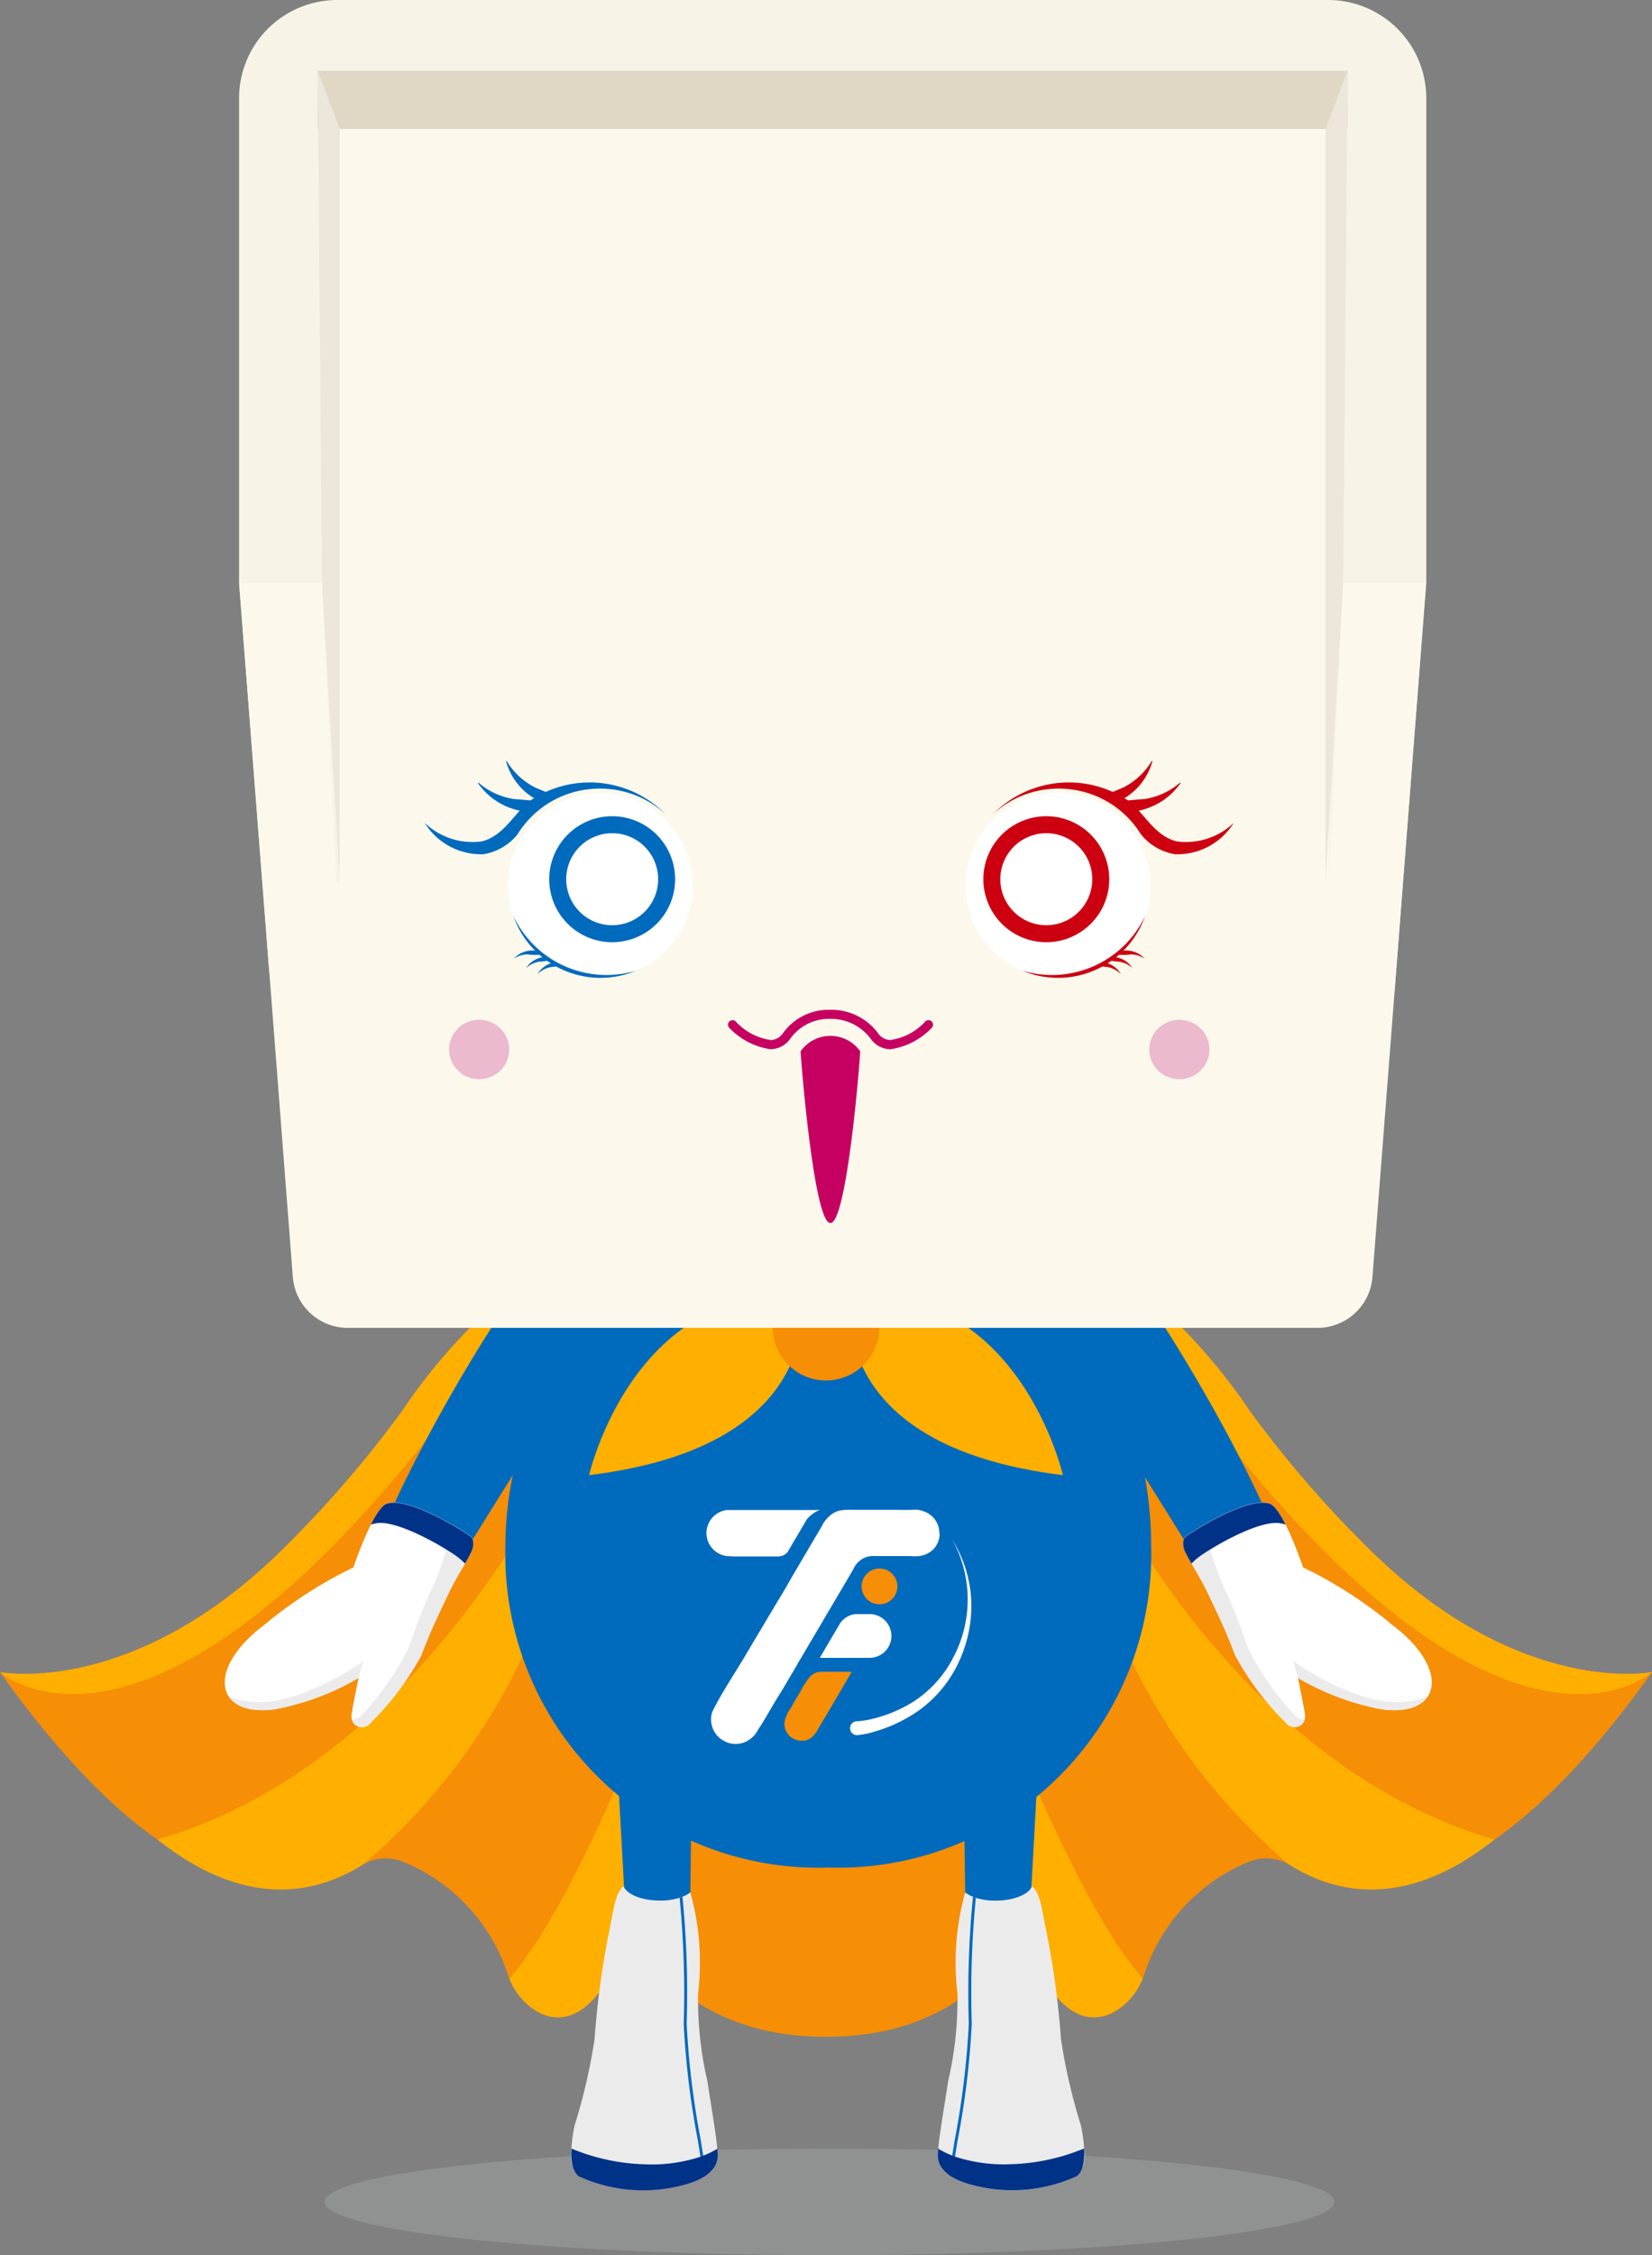 <svg id="Group_2549" data-name="Group 2549" xmlns="http://www.w3.org/2000/svg" xmlns:xlink="http://www.w3.org/1999/xlink" width="66.737" height="91.035" viewBox="0 0 66.737 91.035">
  <rect x="0" y="0" width="66.737" height="91.035" fill="#808080" stroke="none"/>
  <defs>
    <clipPath id="clip-path">
      <rect id="Rectangle_1302" data-name="Rectangle 1302" width="66.737" height="91.035" fill="none"/>
    </clipPath>
    <clipPath id="clip-path-3">
      <rect id="Rectangle_1298" data-name="Rectangle 1298" width="40.788" height="4.301" fill="none"/>
    </clipPath>
  </defs>
  <g id="Group_2536" data-name="Group 2536" clip-path="url(#clip-path)">
    <g id="Group_2535" data-name="Group 2535" transform="translate(0 0)">
      <g id="Group_2534" data-name="Group 2534" clip-path="url(#clip-path)">
        <g id="Group_2533" data-name="Group 2533" transform="translate(13.115 86.734)" opacity="0.3">
          <g id="Group_2532" data-name="Group 2532">
            <g id="Group_2531" data-name="Group 2531" clip-path="url(#clip-path-3)">
              <path id="Path_16466" data-name="Path 16466" d="M59.115,123.345c0,1.188-9.13,2.151-20.394,2.151s-20.394-.963-20.394-2.151,9.13-2.151,20.394-2.151,20.394.963,20.394,2.151" transform="translate(-18.326 -121.194)" fill="#b6b7b8"/>
            </g>
          </g>
        </g>
        <path id="Path_16467" data-name="Path 16467" d="M55.21,82a45.478,45.478,0,0,1-4.768-5.539s-5.131-8.068-11.811-7.636l0-.007L33.377,68.8h-.019l-5.258.014,0,.007c-6.679-.432-11.81,7.636-11.81,7.636A45.593,45.593,0,0,1,11.525,82C5.387,88.136,0,87.061,0,87.061c4.984,7.014,8.348,7.806,8.348,7.806a6.1,6.1,0,0,0,6.333-.052,1.883,1.883,0,0,1,1.635-.085,7.381,7.381,0,0,1,4.178,4.483,2.926,2.926,0,0,0,.854,1.3c1.768,1.531,2.528-1.229,2.528-1.229.213-.981.975-.949.975-.949,1.342-.668,2.457,3.448,8.509,3.448h.019c6.051,0,7.167-4.116,8.509-3.448,0,0,.763-.032.976.949,0,0,.759,2.76,2.526,1.229a2.914,2.914,0,0,0,.854-1.3,7.384,7.384,0,0,1,4.179-4.483,1.884,1.884,0,0,1,1.635.085,6.1,6.1,0,0,0,6.332.052s3.364-.792,8.347-7.806c0,0-5.388,1.075-11.526-5.063" transform="translate(0 -19.563)" fill="#f68e06"/>
        <path id="Path_16468" data-name="Path 16468" d="M33.149,102.528c1.034-2.048,3.2-8.769,4.875-20.546,0,0-5.053,16.329-9.271,21.2a2.643,2.643,0,0,0,.77,1.079c2.151,1.7,3.467-1.594,3.626-1.734" transform="translate(-8.176 -23.311)" fill="#ffaf00"/>
        <path id="Path_16469" data-name="Path 16469" d="M8.883,96.956c.982.749,4.407,3.478,8.322,1a25.072,25.072,0,0,0,8.818-18.121S20.556,93.556,8.883,96.956" transform="translate(-2.526 -22.699)" fill="#ffaf00"/>
        <path id="Path_16470" data-name="Path 16470" d="M19.43,74.767A16.9,16.9,0,0,1,28.1,68.814c-6.678-.429-11.807,7.643-11.807,7.643A45.537,45.537,0,0,1,11.526,82C5.388,88.135,0,87.06,0,87.06s6.357,5.814,19.43-12.294" transform="translate(0 -19.562)" fill="#ffaf00"/>
        <path id="Path_16471" data-name="Path 16471" d="M56.42,102.528c-1.034-2.048-3.2-8.769-4.875-20.546,0,0,5.053,16.329,9.271,21.2a2.643,2.643,0,0,1-.77,1.079c-2.151,1.7-3.467-1.594-3.626-1.734" transform="translate(-14.656 -23.311)" fill="#ffaf00"/>
        <path id="Path_16472" data-name="Path 16472" d="M77.559,96.956c-.982.749-4.407,3.478-8.322,1a25.072,25.072,0,0,1-8.818-18.121s5.468,13.724,17.141,17.124" transform="translate(-17.179 -22.699)" fill="#ffaf00"/>
        <path id="Path_16473" data-name="Path 16473" d="M62.657,74.767a16.9,16.9,0,0,0-8.671-5.952c6.677-.429,11.806,7.643,11.806,7.643A45.537,45.537,0,0,0,70.561,82C76.7,88.135,82.086,87.06,82.086,87.06s-6.357,5.814-19.43-12.294" transform="translate(-15.35 -19.562)" fill="#ffaf00"/>
        <path id="Path_16474" data-name="Path 16474" d="M55.276,67.654a2.459,2.459,0,0,1,1.3-1.514c2.409-1.092,9.7,11.541,10.94,15.477.146.27-.574.935-1.212,1.274a1.784,1.784,0,0,1-1.424.237.5.5,0,0,1-.271-.406l-6.491-10.4a2.373,2.373,0,0,1-2.473-1.474,4.068,4.068,0,0,1-.371-3.193" transform="translate(-15.667 -18.787)" fill="#006abd"/>
        <path id="Path_16475" data-name="Path 16475" d="M71.634,87.373A17.586,17.586,0,0,1,75.243,89.7c2.361,1.788,1.979,3.717-.421,3.4a10.444,10.444,0,0,1-3.4-1.27s.2.938.281,1.442c.084.542-.471.713-.792.344a11.47,11.47,0,0,1-2.021-2.694c-.384-1-.535-1.3-1.061-2.416-.4-.839-.8-1.4-.971-1.781-.122-.271-.084-.515.03-.6.579-.426,2.562-1.578,3.361-1.342.555.115,1.381,2.583,1.381,2.583" transform="translate(-18.99 -24.1)" fill="#fff"/>
        <path id="Path_16476" data-name="Path 16476" d="M71.383,93.963a11.566,11.566,0,0,1-1.9-2.7c-.385-1-.46-1.363-.987-2.48-.4-.839-.534-1.582-.707-1.967,0-.009-.344.233-.348.223-.057.039-.109.074-.151.106a2.435,2.435,0,0,0-.318.288c.194.379.555.905.913,1.664.527,1.117.677,1.417,1.061,2.416a11.449,11.449,0,0,0,2.022,2.693.432.432,0,0,0,.784-.122.054.054,0,0,1-.049.017c-.07-.032-.259-.07-.319-.139" transform="translate(-19.043 -24.685)" fill="#ebebeb"/>
        <path id="Path_16477" data-name="Path 16477" d="M77.477,95.343c-1.939.186-4.484-1.641-4.484-1.641s.094.3.2.681a10.511,10.511,0,0,0,3.392,1.266c.94.123,1.566-.1,1.843-.524a2.9,2.9,0,0,1-.951.218" transform="translate(-20.755 -26.643)" fill="#ebebeb"/>
        <path id="Path_16478" data-name="Path 16478" d="M70.789,85.607a1.313,1.313,0,0,1,.137.039c-.225-.445-.469-.813-.674-.856-.8-.235-2.782.917-3.361,1.342-.115.084-.152.328-.031.6a5.412,5.412,0,0,0,.263.485,3.082,3.082,0,0,1,.3-.266c.579-.425,2.562-1.577,3.361-1.342" transform="translate(-18.99 -24.1)" fill="#003288"/>
        <path id="Path_16479" data-name="Path 16479" d="M33.29,67.654a2.459,2.459,0,0,0-1.3-1.514c-2.409-1.092-9.7,11.541-10.94,15.477-.146.27.574.935,1.212,1.274a1.784,1.784,0,0,0,1.424.237.5.5,0,0,0,.271-.406l6.491-10.4a2.373,2.373,0,0,0,2.473-1.474,4.068,4.068,0,0,0,.371-3.193" transform="translate(-5.979 -18.787)" fill="#006abd"/>
        <path id="Path_16480" data-name="Path 16480" d="M17.883,87.373A17.586,17.586,0,0,0,14.274,89.7c-2.361,1.788-1.979,3.717.421,3.4a10.444,10.444,0,0,0,3.4-1.27s-.2.938-.281,1.442c-.084.542.471.713.792.344a11.47,11.47,0,0,0,2.021-2.694c.384-1,.535-1.3,1.061-2.416.4-.839.8-1.4.971-1.781.122-.271.084-.515-.03-.6-.579-.426-2.562-1.578-3.361-1.342-.555.115-1.381,2.583-1.381,2.583" transform="translate(-3.607 -24.1)" fill="#fff"/>
        <path id="Path_16481" data-name="Path 16481" d="M20.224,93.963a11.566,11.566,0,0,0,1.9-2.7c.385-1,.46-1.363.987-2.48.4-.839.534-1.582.707-1.967,0-.009.344.233.348.223.057.039.109.074.151.106a2.435,2.435,0,0,1,.318.288c-.194.379-.555.905-.913,1.664-.527,1.117-.677,1.417-1.061,2.416a11.448,11.448,0,0,1-2.022,2.693.432.432,0,0,1-.784-.122.054.054,0,0,0,.049.017c.07-.032.259-.07.319-.139" transform="translate(-5.646 -24.685)" fill="#ebebeb"/>
        <path id="Path_16482" data-name="Path 16482" d="M13.869,95.343c1.939.186,4.484-1.641,4.484-1.641s-.094.3-.2.681a10.511,10.511,0,0,1-3.392,1.266c-.94.123-1.566-.1-1.843-.524a2.9,2.9,0,0,0,.951.218" transform="translate(-3.673 -26.643)" fill="#ebebeb"/>
        <path id="Path_16483" data-name="Path 16483" d="M21.072,85.607a1.313,1.313,0,0,0-.137.039c.225-.445.469-.813.674-.856.8-.235,2.782.917,3.361,1.342.115.084.152.328.031.6a5.412,5.412,0,0,1-.263.485,3.082,3.082,0,0,0-.3-.266c-.579-.425-2.562-1.577-3.361-1.342" transform="translate(-5.953 -24.1)" fill="#003288"/>
        <path id="Path_16484" data-name="Path 16484" d="M54.616,81.72A12.649,12.649,0,0,1,41.571,94.659,12.648,12.648,0,0,1,28.527,81.72c0-7.7,6.223-13.948,13.428-13.948S54.616,74.017,54.616,81.72" transform="translate(-8.111 -19.27)" fill="#006abd"/>
        <path id="Path_16485" data-name="Path 16485" d="M54.422,99.134h3.006l-.464,8.441c0,.244-.551.443-1.231.443s-1.232-.2-1.232-.443l-.079-6.33Z" transform="translate(-15.474 -28.188)" fill="#006abd"/>
        <path id="Path_16486" data-name="Path 16486" d="M58.572,118.1a6.281,6.281,0,0,1-4.039.412,4.019,4.019,0,0,1-.782-.25,2.191,2.191,0,0,1-.243-.127c-.038-.024-.074-.047-.107-.072a.964.964,0,0,1-.459-.777,2.474,2.474,0,0,1,.014-.291c.055-.639.271-1.859.4-2.728a14.412,14.412,0,0,0,.375-3.544,10.551,10.551,0,0,1,.313-4.075,1.239,1.239,0,0,0,.316.174,1.067,1.067,0,0,0,.114.042,2.535,2.535,0,0,0,.679.114c.056,0,.112.005.17,0,.7-.008,1.286-.254,1.42-.574.357.278.41,1.028.6,1.917a34.412,34.412,0,0,1,.571,4.251,23.078,23.078,0,0,0,.807,3.485,6.945,6.945,0,0,1,.13.929,1.4,1.4,0,0,1-.275,1.113" transform="translate(-15.053 -30.255)" fill="#ebebeb"/>
        <path id="Path_16487" data-name="Path 16487" d="M53.922,116.817c-.093.575-.177,1.1-.231,1.48-.038-.024-.074-.048-.107-.072.054-.379.134-.876.221-1.422a33.828,33.828,0,0,0,.569-4.69,39.616,39.616,0,0,1,.169-5.13,1.14,1.14,0,0,0,.115.041,39.546,39.546,0,0,0-.165,5.087,34.038,34.038,0,0,1-.57,4.705" transform="translate(-15.236 -30.42)" fill="#006abd"/>
        <path id="Path_16488" data-name="Path 16488" d="M58.769,121.984a.837.837,0,0,1-.2.318,6.28,6.28,0,0,1-4.038.411c-1.231-.276-1.581-.765-1.592-1.227a2.449,2.449,0,0,1,.014-.291,3.63,3.63,0,0,0,.762.349,6.317,6.317,0,0,0,2.166.279,8.284,8.284,0,0,0,2.965-.635,2.039,2.039,0,0,1-.078.8" transform="translate(-15.053 -34.459)" fill="#003288"/>
        <path id="Path_16489" data-name="Path 16489" d="M37.831,99.134H34.825l.464,8.441c0,.244.551.443,1.231.443s1.232-.2,1.232-.443l.079-6.33Z" transform="translate(-9.902 -28.188)" fill="#006abd"/>
        <path id="Path_16490" data-name="Path 16490" d="M32.53,118.1a6.281,6.281,0,0,0,4.039.411,4.018,4.018,0,0,0,.782-.25,2.191,2.191,0,0,0,.243-.127c.038-.024.074-.047.107-.072a.964.964,0,0,0,.459-.777,2.476,2.476,0,0,0-.014-.291c-.055-.639-.271-1.859-.4-2.728a14.411,14.411,0,0,1-.375-3.544,10.551,10.551,0,0,0-.313-4.075,1.239,1.239,0,0,1-.316.174,1.069,1.069,0,0,1-.114.042,2.535,2.535,0,0,1-.679.114c-.056,0-.112.005-.17,0-.7-.008-1.286-.254-1.42-.574-.357.278-.41,1.028-.6,1.917a34.411,34.411,0,0,0-.571,4.251,23.077,23.077,0,0,1-.807,3.485,6.945,6.945,0,0,0-.13.929,1.4,1.4,0,0,0,.275,1.113" transform="translate(-9.169 -30.256)" fill="#ebebeb"/>
        <path id="Path_16491" data-name="Path 16491" d="M39.1,116.821c.093.575.177,1.1.231,1.48.038-.024.074-.048.107-.072-.054-.379-.134-.876-.221-1.422a33.827,33.827,0,0,1-.569-4.69,39.618,39.618,0,0,0-.169-5.13,1.138,1.138,0,0,1-.115.041,39.546,39.546,0,0,1,.165,5.087,34.038,34.038,0,0,0,.57,4.705" transform="translate(-10.909 -30.421)" fill="#006abd"/>
        <path id="Path_16492" data-name="Path 16492" d="M32.332,121.989a.837.837,0,0,0,.2.318,6.28,6.28,0,0,0,4.038.411c1.231-.276,1.581-.765,1.592-1.227a2.449,2.449,0,0,0-.014-.291,3.63,3.63,0,0,1-.762.349,6.318,6.318,0,0,1-2.166.279,8.284,8.284,0,0,1-2.965-.635,2.039,2.039,0,0,0,.078.8" transform="translate(-9.169 -34.46)" fill="#003288"/>
        <path id="Path_16493" data-name="Path 16493" d="M43.75,72.1a7.468,7.468,0,0,0,7.239-5.651,15.188,15.188,0,0,0-3.276-1.3,4.181,4.181,0,0,1-7.927,0,15.2,15.2,0,0,0-3.276,1.3A7.468,7.468,0,0,0,43.75,72.1" transform="translate(-10.381 -18.525)" fill="#c01"/>
        <path id="Path_16494" data-name="Path 16494" d="M41.808,73.059s1.225,6.064-8.554,7.259c0,0,1.733-7.634,8.554-7.259" transform="translate(-9.455 -20.77)" fill="#ffaf00"/>
        <path id="Path_16495" data-name="Path 16495" d="M48.026,73.059S46.8,79.122,56.58,80.318c0,0-1.733-7.634-8.554-7.259" transform="translate(-13.642 -20.77)" fill="#ffaf00"/>
        <path id="Path_16496" data-name="Path 16496" d="M47.926,74a2.156,2.156,0,1,1-2.156-2.156A2.156,2.156,0,0,1,47.926,74" transform="translate(-12.401 -20.429)" fill="#f68e06"/>
        <path id="Path_16497" data-name="Path 16497" d="M48.288,91.046a.261.261,0,0,0-.048,0v0h-.434c-.023,0-.046,0-.068,0l-.03,0a.885.885,0,0,0-.619.382l0,.005-.048.083L47,91.586l-.2.335-.267.455-.255.436h.3l1.227,0h.434v0a.347.347,0,0,0,.048,0,.884.884,0,0,0,0-1.768" transform="translate(-13.16 -25.888)" fill="#fff"/>
        <path id="Path_16498" data-name="Path 16498" d="M44.164,85.174l-.835,0-.7,0-.585,0H41.88l-.807,0h-.354a.935.935,0,0,0,.058,1.864h.006c.081,0,.161.01.242.01.243,0,.486,0,.729,0h.152l.882,0a.5.5,0,0,0,.379-.188L43.2,86.8l.029-.049.273-.462.228-.388.207-.351a1.264,1.264,0,0,1,.193-.188,1.225,1.225,0,0,1,.333-.193Z" transform="translate(-11.342 -24.218)" fill="#fff"/>
        <path id="Path_16499" data-name="Path 16499" d="M49.376,86.149a.927.927,0,0,1-.293.646,1.008,1.008,0,0,1-.7.245c-.048,0-.1,0-.147,0l0-.008-1.537,0a.644.644,0,0,0-.064,0l-.052.005-.046.007-.007,0h-.008a.429.429,0,0,0-.052.013.736.736,0,0,0-.137.048l-.026.012a.905.905,0,0,0-.135.084.3.3,0,0,0-.036.03l-.039.033-.005.006c-.011.009-.021.02-.031.029a.632.632,0,0,0-.057.067.746.746,0,0,0-.074.111.534.534,0,0,0-.026.049.293.293,0,0,0-.016.037l-.454.771-.01.016-1.7,2.881a1.442,1.442,0,0,0-.1.17l-.016.033q-.224.379-.448.759c-.278.472-.325.522-.6.994q-.123.208-.246.417c-.062.106-.127.212-.193.314-.034.052-.072.1-.1.155a1.234,1.234,0,0,1-.094.148,1.1,1.1,0,0,1-.231.218.984.984,0,0,1-.949.1c-.066-.034-.131-.07-.194-.108a.988.988,0,0,1-.413-.838.848.848,0,0,1,.084-.346c.384-.759.868-1.468,1.3-2.2l.98-1.645q.093-.156.186-.313.155-.26.313-.518c.172-.283.332-.576.5-.862l.464-.787.157-.267q.246-.415.492-.832a1.229,1.229,0,0,1,.52-.555.824.824,0,0,1,.184-.067,1.877,1.877,0,0,1,.469-.035c.147,0,.3,0,.442,0s.309,0,.462,0h0l.723,0c.271,0,.542.013.812,0a1.073,1.073,0,0,1,.889.309.805.805,0,0,1,.094.122.935.935,0,0,1,.15.542" transform="translate(-11.414 -24.218)" fill="#fff"/>
        <path id="Path_16500" data-name="Path 16500" d="M45.735,94.3a.155.155,0,0,0-.041,0l-.041.006h-.006l-.04.01a.548.548,0,0,0-.1.038.13.13,0,0,0-.02.01.546.546,0,0,0-.1.064.227.227,0,0,0-.029.022l-.03.026-.026.026a3.15,3.15,0,0,0-.373.581c-.143.228-.275.464-.408.7a1.249,1.249,0,0,0-.245.586V96.4a.683.683,0,0,0,.571.673.673.673,0,0,0,.086.008h.069l.03,0h.006l.029,0,.018,0,.041-.008.016-.005a.118.118,0,0,0,.025-.009.6.6,0,0,0,.155-.072.215.215,0,0,0,.021-.014l.025-.019a1.152,1.152,0,0,0,.28-.368c.213-.359.182-.3.393-.662l.647-1.1.207-.356.077-.131,0-.007V94.3l-1.183,0-.049,0" transform="translate(-12.586 -26.813)" fill="#f68e06"/>
        <path id="Path_16501" data-name="Path 16501" d="M49.36,88.474a.722.722,0,1,0,.721.722.722.722,0,0,0-.721-.722" transform="translate(-13.829 -25.156)" fill="#f68e06"/>
        <path id="Path_16502" data-name="Path 16502" d="M48.239,94.169a3.3,3.3,0,0,0,.578-.083,5.336,5.336,0,0,0,.583-.167,5.411,5.411,0,0,0,1.1-.519,4.611,4.611,0,0,0,1.635-1.781,5,5,0,0,0-.039-4.808,5.184,5.184,0,0,1,.776,2.41,5.353,5.353,0,0,1-.485,2.521,4.969,4.969,0,0,1-1.655,2.008,6.059,6.059,0,0,1-1.786.843,3.624,3.624,0,0,1-.673.134.28.28,0,0,1-.053-.557h.019Z" transform="translate(-13.639 -24.684)" fill="#fff"/>
        <path id="Path_16503" data-name="Path 16503" d="M24.91,39.563c7-.028,14,.193,21,.385,3.548.1,7.1.152,10.645.206,1.2.019,2.4.053,3.6.091l1.3-16.718V3.955A3.967,3.967,0,0,0,57.494,0H17.45a3.967,3.967,0,0,0-3.955,3.955V23.527l1.219,15.727c3.389.3,6.8.323,10.2.309" transform="translate(-3.837 0)" fill="#f7f4e7"/>
        <rect id="Rectangle_1299" data-name="Rectangle 1299" width="41.605" height="2.351" transform="translate(12.833 2.856)" fill="#e0d7c5"/>
        <path id="Path_16504" data-name="Path 16504" d="M17.931,3.991l.892,2.351V36.79L18.1,24.661Z" transform="translate(-5.098 -1.135)" fill="#ede7db"/>
        <path id="Path_16505" data-name="Path 16505" d="M61.449,32.874H58.1L57.518,45H17.426l-.584-12.128H13.495l1.1,14.12c0,.008,0,.015,0,.023L15.67,60.934a2.226,2.226,0,0,0,2.177,2.015H57.1a2.226,2.226,0,0,0,2.178-2.015l1.079-13.917Z" transform="translate(-3.837 -9.347)" fill="#fcf9ec"/>
        <rect id="Rectangle_1300" data-name="Rectangle 1300" width="39.958" height="30.448" transform="translate(13.724 5.207)" fill="#fcf9ec"/>
        <path id="Path_16506" data-name="Path 16506" d="M75.712,3.991,74.82,6.342V36.79l.719-12.128Z" transform="translate(-21.274 -1.135)" fill="#ede7db"/>
        <path id="Path_16507" data-name="Path 16507" d="M27.758,58.5a1.2,1.2,0,0,1-.97,1.4,1.215,1.215,0,0,1-1.421-.952,1.2,1.2,0,0,1,.97-1.4,1.215,1.215,0,0,1,1.421.952" transform="translate(-7.207 -16.358)" fill="#ecb9ce"/>
        <path id="Path_16508" data-name="Path 16508" d="M64.893,58.5a1.2,1.2,0,0,0,.97,1.4,1.215,1.215,0,0,0,1.421-.952,1.2,1.2,0,0,0-.97-1.4,1.215,1.215,0,0,0-1.421.952" transform="translate(-18.445 -16.358)" fill="#ecb9ce"/>
        <path id="Path_16509" data-name="Path 16509" d="M54.514,48.462a3.73,3.73,0,1,0,3.729-3.73,3.729,3.729,0,0,0-3.729,3.73" transform="translate(-15.5 -12.719)" fill="#fff"/>
        <path id="Path_16510" data-name="Path 16510" d="M62.665,51.685a3.727,3.727,0,0,1-4.957,2.194,4.166,4.166,0,0,0,4.957-2.194" transform="translate(-16.409 -14.696)" fill="#c01"/>
        <path id="Path_16511" data-name="Path 16511" d="M63.577,53.777a2.326,2.326,0,0,1-.578,0,.009.009,0,0,1-.005-.016.609.609,0,0,1,.283-.135,1,1,0,0,1,.855.3.008.008,0,0,1-.012,0,1.025,1.025,0,0,0-.544-.153" transform="translate(-17.911 -15.247)" fill="#c01"/>
        <path id="Path_16512" data-name="Path 16512" d="M63.518,54.408a.008.008,0,0,1-.012,0,1.033,1.033,0,0,0-.512-.24,2.986,2.986,0,0,1-.461-.062c.03-.016.059-.033.089-.051s.068-.053.1-.082a1,1,0,0,1,.794.434" transform="translate(-17.78 -15.347)" fill="#c01"/>
        <path id="Path_16513" data-name="Path 16513" d="M62.909,54.741a.009.009,0,0,1-.013,0,1.026,1.026,0,0,0-.5-.265c-.1-.014-.2-.026-.291-.044a1.083,1.083,0,0,0-.1-.067,1.817,1.817,0,0,0,.2-.087.985.985,0,0,1,.7.463" transform="translate(-17.631 -15.433)" fill="#c01"/>
        <path id="Path_16514" data-name="Path 16514" d="M60.2,47.831a2.2,2.2,0,1,1-2.9-1.125A2.2,2.2,0,0,1,60.2,47.831Z" transform="translate(-15.919 -13.227)" fill="none" stroke="#c01" stroke-miterlimit="10" stroke-width="0.686"/>
        <path id="Path_16515" data-name="Path 16515" d="M63.488,46.519c-.857-.2-1.273-1.046-1.9-1.6a4.3,4.3,0,0,0-5.534.5A3.87,3.87,0,0,1,58.382,44.4c.066-.007.132-.011.2-.014l.068,0a2.872,2.872,0,0,1,.294.008,3.89,3.89,0,0,1,3.088,1.841,2.238,2.238,0,0,0,1.367.8,2.679,2.679,0,0,0,2.382-1.267,2.792,2.792,0,0,1-2.291.751" transform="translate(-15.939 -12.552)" fill="#c01"/>
        <path id="Path_16516" data-name="Path 16516" d="M65.635,44.152a.023.023,0,0,0-.034,0,2.843,2.843,0,0,1-1.418.653c-.28.024-.545.041-.809.075a2.925,2.925,0,0,1-.281.169,5.148,5.148,0,0,1,.53.271,2.715,2.715,0,0,0,2.014-1.167" transform="translate(-17.939 -12.551)" fill="#c01"/>
        <path id="Path_16517" data-name="Path 16517" d="M64.254,42.925a.024.024,0,0,0-.034.009,2.84,2.84,0,0,1-1.146,1.061c-.291.122-.565.234-.835.369a3.938,3.938,0,0,1,.434.136,4.757,4.757,0,0,1,.474-.089,2.539,2.539,0,0,0,1.107-1.484" transform="translate(-17.697 -12.204)" fill="#c01"/>
        <path id="Path_16518" data-name="Path 16518" d="M36.141,48.462a3.73,3.73,0,1,1-3.73-3.73,3.73,3.73,0,0,1,3.73,3.73" transform="translate(-8.155 -12.719)" fill="#fff"/>
        <path id="Path_16519" data-name="Path 16519" d="M28.985,51.685a3.727,3.727,0,0,0,4.957,2.194,4.166,4.166,0,0,1-4.957-2.194" transform="translate(-8.242 -14.696)" fill="#006abd"/>
        <path id="Path_16520" data-name="Path 16520" d="M29.588,53.777a2.32,2.32,0,0,0,.577,0,.009.009,0,0,0,.005-.016.608.608,0,0,0-.283-.135,1,1,0,0,0-.855.3.009.009,0,0,0,.013,0,1.021,1.021,0,0,1,.544-.153" transform="translate(-8.255 -15.247)" fill="#006abd"/>
        <path id="Path_16521" data-name="Path 16521" d="M29.71,54.408a.008.008,0,0,0,.012,0,1.033,1.033,0,0,1,.512-.24,2.986,2.986,0,0,0,.461-.062c-.03-.016-.059-.033-.089-.051s-.068-.053-.1-.082a1,1,0,0,0-.794.434" transform="translate(-8.448 -15.347)" fill="#006abd"/>
        <path id="Path_16522" data-name="Path 16522" d="M30.351,54.741a.008.008,0,0,0,.012,0,1.032,1.032,0,0,1,.5-.265c.1-.014.2-.026.291-.044a.992.992,0,0,1,.1-.067,1.818,1.818,0,0,1-.2-.087.985.985,0,0,0-.7.463" transform="translate(-8.63 -15.433)" fill="#006abd"/>
        <path id="Path_16523" data-name="Path 16523" d="M31.669,47.831a2.2,2.2,0,1,0,2.9-1.125A2.2,2.2,0,0,0,31.669,47.831Z" transform="translate(-8.951 -13.227)" fill="none" stroke="#006abd" stroke-miterlimit="10" stroke-width="0.686"/>
        <path id="Path_16524" data-name="Path 16524" d="M26.268,46.519c.857-.2,1.273-1.046,1.9-1.6a4.3,4.3,0,0,1,5.534.5A3.87,3.87,0,0,0,31.373,44.4c-.066-.007-.132-.011-.2-.014l-.068,0a2.872,2.872,0,0,0-.294.008,3.89,3.89,0,0,0-3.088,1.841,2.238,2.238,0,0,1-1.367.8,2.679,2.679,0,0,1-2.382-1.267,2.792,2.792,0,0,0,2.291.751" transform="translate(-6.818 -12.552)" fill="#006abd"/>
        <path id="Path_16525" data-name="Path 16525" d="M26.972,44.152a.023.023,0,0,1,.034,0,2.843,2.843,0,0,0,1.418.653c.28.024.545.041.809.075a2.926,2.926,0,0,0,.281.169,5.148,5.148,0,0,0-.53.271,2.715,2.715,0,0,1-2.014-1.167" transform="translate(-7.669 -12.551)" fill="#006abd"/>
        <path id="Path_16526" data-name="Path 16526" d="M28.563,42.925a.024.024,0,0,1,.034.009,2.84,2.84,0,0,0,1.146,1.061c.291.122.565.234.835.369a3.938,3.938,0,0,0-.434.136,4.757,4.757,0,0,0-.474-.089,2.539,2.539,0,0,1-1.107-1.484" transform="translate(-8.122 -12.204)" fill="#006abd"/>
        <path id="Path_16527" data-name="Path 16527" d="M47.674,58.549c-.025,0-.05,0-.075,0a.986.986,0,0,1-.745-.424,2,2,0,0,0-1.647-.8,1.918,1.918,0,0,0-1.6.8.987.987,0,0,1-.745.424c-.026,0-.051,0-.075,0a2.91,2.91,0,0,1-1.647-.864.184.184,0,0,1,.262-.258,2.359,2.359,0,0,0,1.434.753.624.624,0,0,0,.476-.277,2.263,2.263,0,0,1,1.9-.945,2.352,2.352,0,0,1,1.942.945.624.624,0,0,0,.475.277,2.349,2.349,0,0,0,1.435-.753.184.184,0,0,1,.262.258,2.91,2.91,0,0,1-1.647.864" transform="translate(-11.682 -16.195)" fill="#c60061"/>
        <path id="Path_16528" data-name="Path 16528" d="M46.4,65.983c.648,0,1.173-6.293,1.2-6.933a1.476,1.476,0,0,0-2.407,0c.031.641.555,6.933,1.2,6.933" transform="translate(-12.85 -16.613)" fill="#c60061"/>
      </g>
    </g>
  </g>
</svg>
